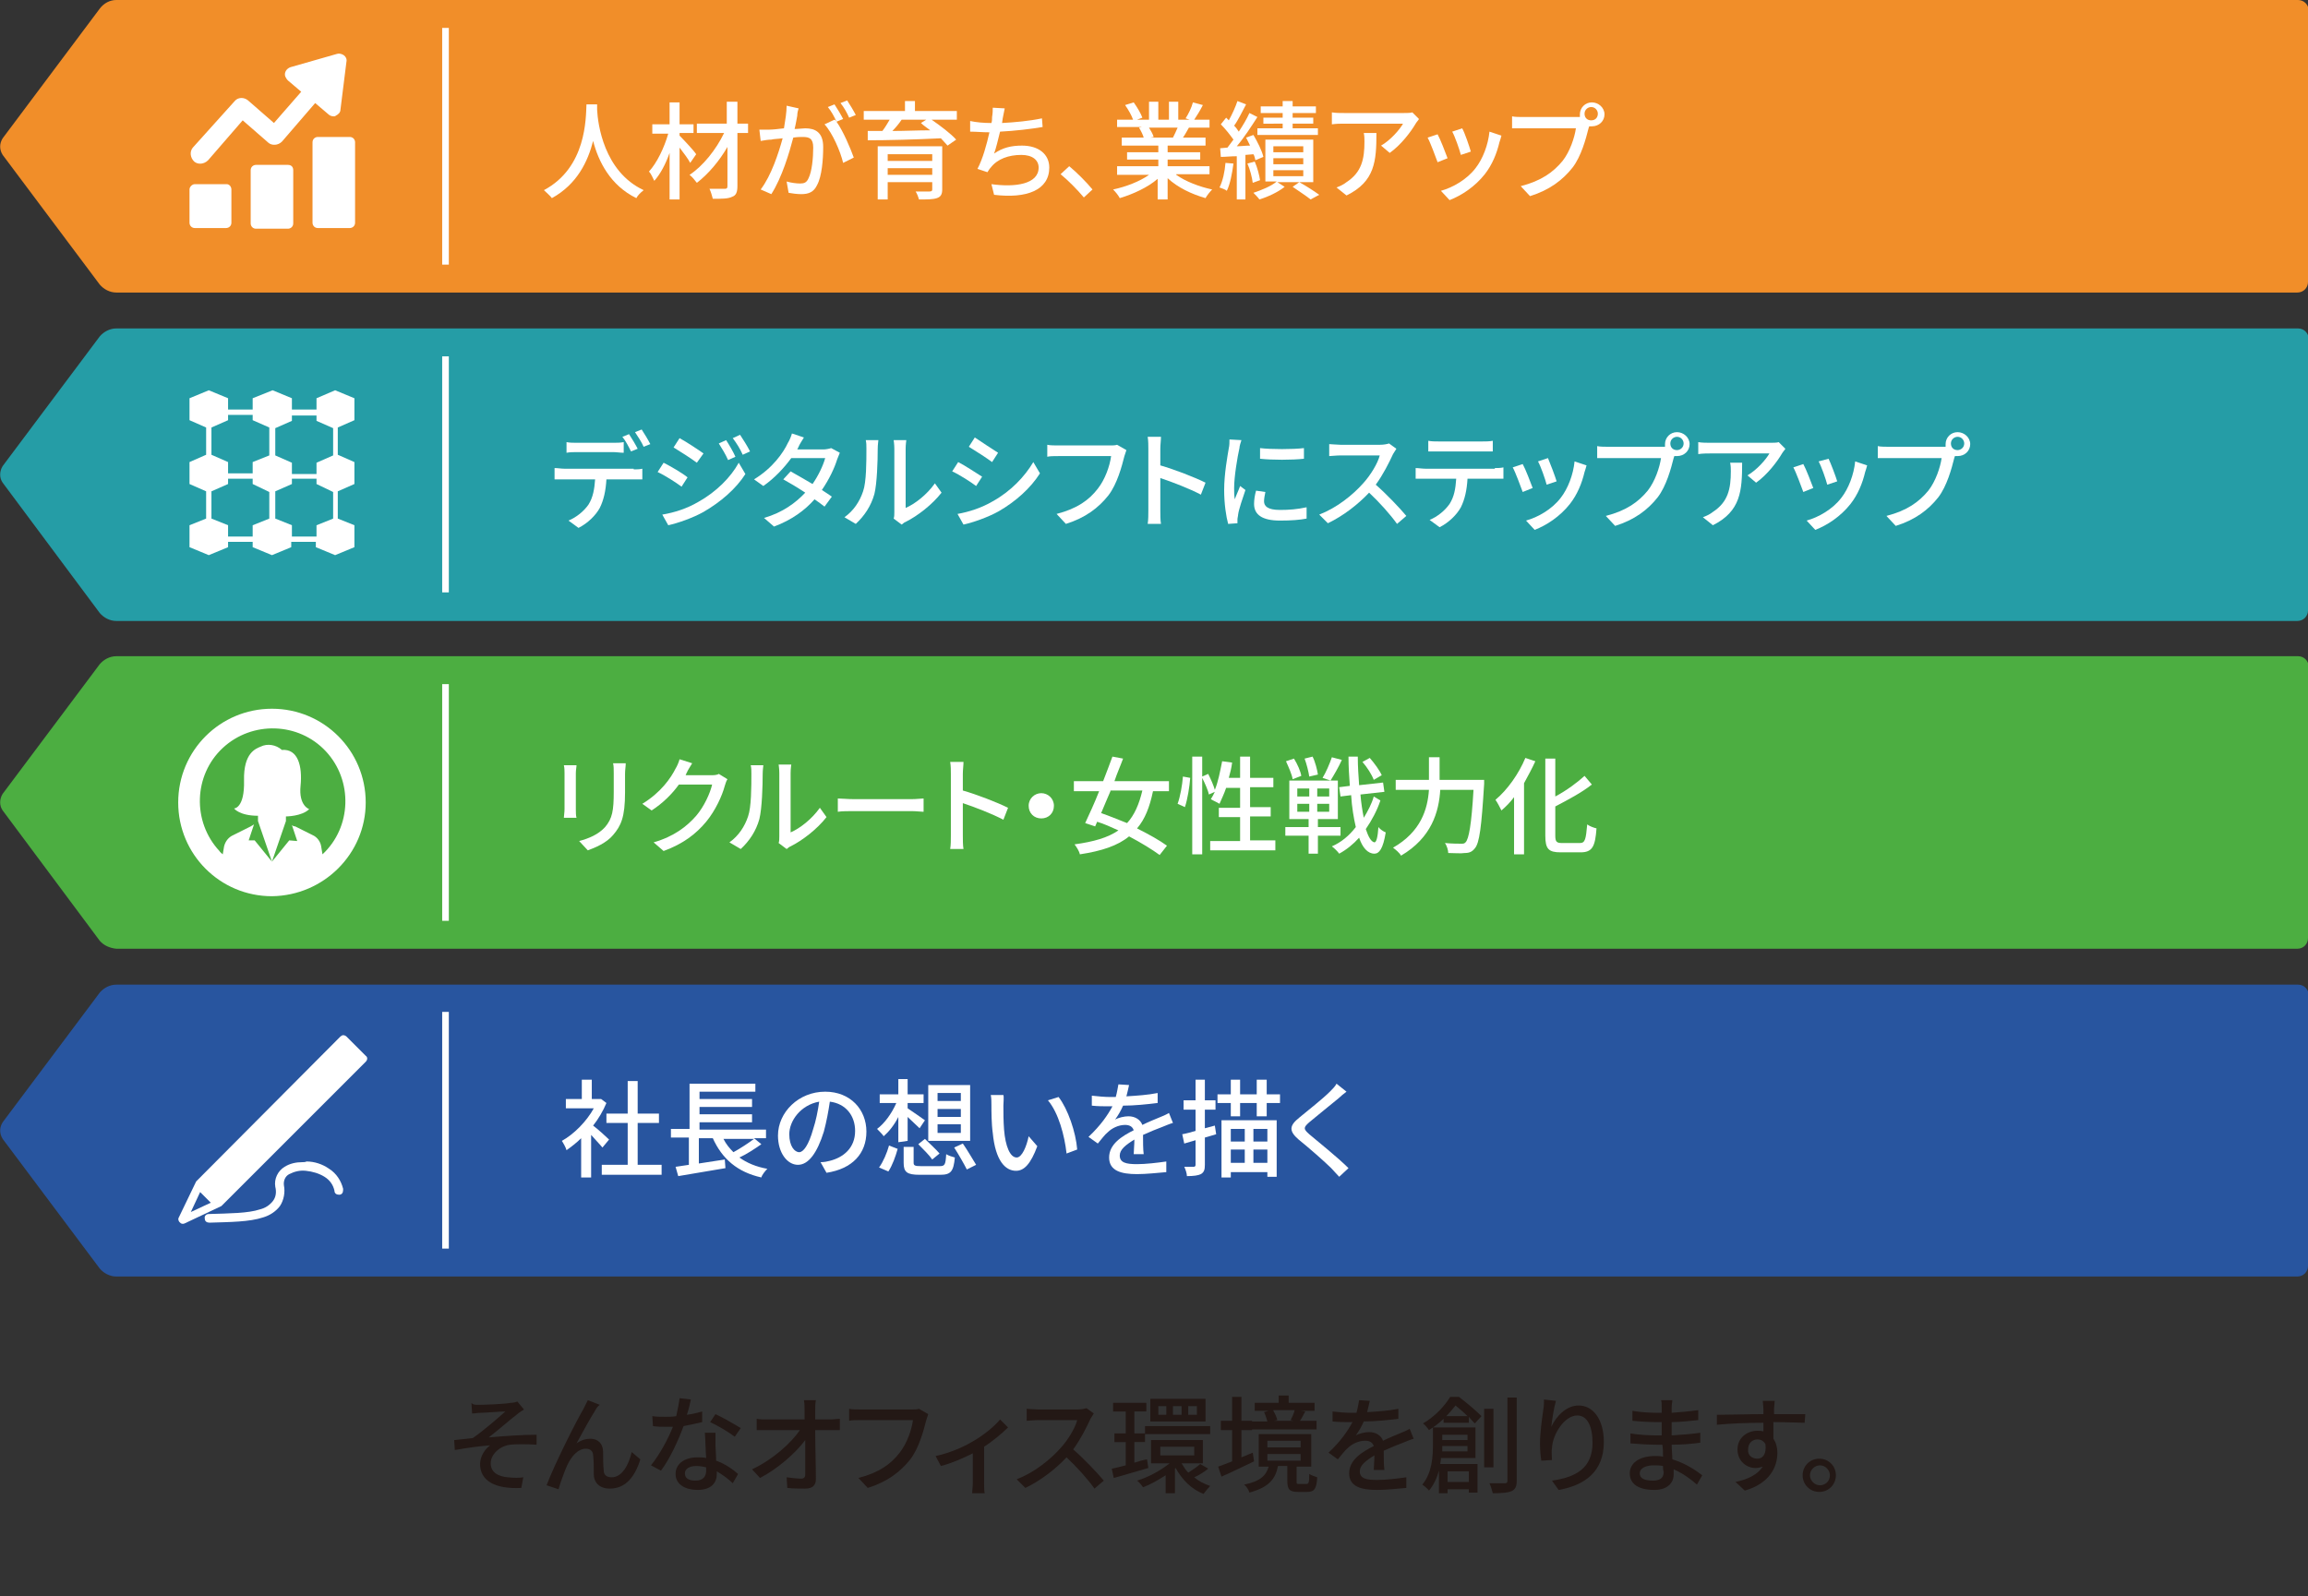 <?xml version="1.0" encoding="utf-8"?>
<!-- Generator: Adobe Illustrator 24.2.3, SVG Export Plug-In . SVG Version: 6.00 Build 0)  -->
<svg version="1.1" id="レイヤー_1" xmlns="http://www.w3.org/2000/svg" xmlns:xlink="http://www.w3.org/1999/xlink" x="0px"
	 y="0px" viewBox="0 0 347.1 240.1" style="enable-background:new 0 0 347.1 240.1;" xml:space="preserve">
<rect x="0" y="0" width="347.1" height="240.1" fill="#333333" stroke="none"/>
<style type="text/css">
	.st0{fill:#F18E29;}
	.st1{fill:none;stroke:#FFFFFF;stroke-miterlimit:10;}
	.st2{fill:#259DA6;}
	.st3{fill:#4CAE41;}
	.st4{fill:#28559F;}
	.st5{fill:#FFFFFF;}
	.st6{fill-rule:evenodd;clip-rule:evenodd;fill:#FFFFFF;}
	.st7{enable-background:new    ;}
	.st8{fill:#231815;}
</style>
<path class="st0" d="M347.1,42.4c0,0.9-0.7,1.6-1.6,1.6H17.5c-1,0-1.9-0.5-2.5-1.2L0.4,23.3c-0.5-0.8-0.5-1.7,0-2.5L15,1.3
	C15.6,0.5,16.5,0,17.5,0h328.1c0.9,0,1.6,0.7,1.6,1.6V42.4z"/>
<line class="st1" x1="67" y1="4.2" x2="67" y2="39.8"/>
<path class="st2" d="M347.1,91.8c0,0.9-0.7,1.6-1.6,1.6H17.5c-1,0-1.9-0.5-2.5-1.2L0.4,72.6c-0.5-0.7-0.5-1.7,0-2.5L15,50.6
	c0.6-0.7,1.5-1.2,2.5-1.2h328.1c0.9,0,1.6,0.7,1.6,1.6V91.8z"/>
<line class="st1" x1="67" y1="53.6" x2="67" y2="89.1"/>
<path class="st3" d="M347.1,141.1c0,0.9-0.7,1.6-1.6,1.6H17.5c-1-0.1-1.9-0.5-2.5-1.2L0.4,121.9c-0.5-0.7-0.5-1.7,0-2.5L15,99.9
	c0.6-0.7,1.5-1.2,2.5-1.2h328.1c0.9,0,1.6,0.7,1.6,1.6V141.1z"/>
<line class="st1" x1="67" y1="102.9" x2="67" y2="138.5"/>
<path class="st4" d="M347.1,190.4c0,0.9-0.7,1.6-1.6,1.6H17.5c-1,0-1.9-0.5-2.5-1.2L0.4,171.3c-0.5-0.8-0.5-1.7,0-2.5L15,149.3
	c0.6-0.7,1.5-1.2,2.5-1.2h328.1c0.9,0,1.6,0.7,1.6,1.6V190.4z"/>
<line class="st1" x1="67" y1="152.2" x2="67" y2="187.8"/>
<path class="st5" d="M34.1,27.7h-4.8c-0.4,0-0.8,0.4-0.8,0.8v5c0,0.4,0.3,0.8,0.8,0.8l0,0H34c0.4,0,0.8-0.3,0.8-0.8c0,0,0,0,0,0v-5
	C34.8,28.1,34.5,27.7,34.1,27.7z"/>
<path class="st5" d="M43.3,24.8h-4.8c-0.4,0-0.8,0.3-0.8,0.8c0,0,0,0,0,0v8c0,0.4,0.3,0.8,0.8,0.8c0,0,0,0,0,0h4.8
	c0.4,0,0.8-0.3,0.8-0.8l0,0v-8C44.1,25.1,43.8,24.8,43.3,24.8C43.3,24.8,43.3,24.8,43.3,24.8z"/>
<path class="st5" d="M52.6,20.6h-4.8c-0.4,0-0.8,0.3-0.8,0.8l0,0v12.1c0,0.4,0.3,0.8,0.8,0.8l0,0h4.8c0.4,0,0.8-0.3,0.8-0.8l0,0
	V21.4C53.4,21,53.1,20.6,52.6,20.6C52.6,20.6,52.6,20.6,52.6,20.6z"/>
<path class="st5" d="M42.4,21.3l5-5.8l2,1.7c0.2,0.2,0.5,0.3,0.8,0.3c0.1,0,0.2,0,0.3-0.1c0.4-0.2,0.7-0.5,0.7-0.9l0.9-7.2
	c0.1-0.4-0.1-0.8-0.4-1c-0.3-0.2-0.7-0.3-1-0.2l-7,2c-0.6,0.2-1,0.8-0.8,1.4c0.1,0.2,0.2,0.4,0.4,0.6l2,1.7l-4.1,4.7l-3.9-3.4
	c-0.6-0.5-1.5-0.5-2,0.1c0,0,0,0,0,0l-6.3,7c-0.5,0.6-0.4,1.5,0.2,2.1c0.6,0.5,1.5,0.4,2.1-0.2l0,0l5.2-6l3.9,3.4
	C40.9,21.9,41.8,21.9,42.4,21.3z"/>
<path class="st5" d="M47.6,59.9v1.7h-3.7v-1.7l-2.9-1.2L38,59.9v1.7h-3.7v-1.7l-2.9-1.2l-2.9,1.2v3.3l2.5,1.1v4.1l-2.5,1.1v3.3
	l2.5,1.1V78l-2.5,1v3.3l2.9,1.2l2.9-1.2v-0.8H38v0.8l2.9,1.2l2.9-1.2v-0.8h3.7v0.8l2.9,1.2l2.9-1.2V79l-2.5-1v-4.1l2.5-1.1v-3.3
	l-2.5-1.1v-4.1l2.5-1.1v-3.3l-2.9-1.2L47.6,59.9z M40.5,74v4L38,79v1.7h-3.7V79l-2.5-1v-4.1l2.5-1.1V72H38v0.8L40.5,74L40.5,74z
	 M40.5,64.5v4L38,69.5v1.7h-3.7v-1.7l-2.5-1.1v-4.1l2.5-1.1v-0.8H38v0.8l2.5,1.1L40.5,64.5z M50.1,74v4l-2.5,1v1.7h-3.7V79l-2.5-1
	v-4.1l2.5-1.1V72h3.7v0.8L50.1,74L50.1,74z M50.1,64.5v4l-2.5,1.1v1.7h-3.7v-1.7l-2.5-1.1v-4.1l2.5-1.1v-0.8h3.7v0.8l2.5,1.1
	L50.1,64.5z"/>
<path class="st5" d="M43,123.5l-2.1,6.1l-2.1-6.1v-0.8c-2.8,0-3.6-1.1-3.6-1.1s1.6,0,1.5-4.2s1.8-4.8,2.5-5.1c1-0.5,2.3-0.3,3.2,0.5
	c2.4-0.2,3.1,2.4,2.8,5.4s1.3,3.5,1.3,3.5c-1.1,1.1-3.5,1.1-3.5,1.1V123.5L43,123.5L43,123.5z M40.9,134.8
	c-7.8,0-14.1-6.3-14.1-14.1s6.3-14.1,14.1-14.1c7.8,0,14.1,6.3,14.1,14.1C55,128.4,48.7,134.7,40.9,134.8L40.9,134.8z M38.3,126.4
	l2.6,3.2l2.6-3.2l1.2,0.1l-0.8-2.4c0.1,0.1,0.3,0.2,0.5,0.2l2.6,1.3c0.7,0.3,1.2,1,1.3,1.7l0.2,1.2c4.4-4.1,4.6-11.1,0.5-15.5
	c-4.1-4.4-11.1-4.6-15.5-0.5s-4.6,11.1-0.5,15.5c0.1,0.2,0.3,0.3,0.5,0.5l0.2-1.2c0.2-0.8,0.7-1.4,1.4-1.7l2.6-1.3l0.5-0.3l-0.8,2.4
	L38.3,126.4z"/>
<path class="st6" d="M51.6,155.7c-0.1,0-0.3,0.1-0.4,0.2l-21.7,21.8l0,0l0,0l0,0l0,0l0,0l0,0l0,0l0,0l-2.6,5.4
	c-0.2,0.3,0,0.7,0.3,0.9c0.2,0.1,0.4,0.1,0.6,0l5.5-2.6l0,0h0l0,0l0,0l0,0l0,0l0,0l0.1-0.1L55,159.7c0.3-0.3,0.3-0.7,0-0.9
	c0,0,0,0,0,0l0,0l-2.9-2.9C52,155.8,51.8,155.7,51.6,155.7L51.6,155.7z M30.1,179.3l1.6,1.6l-3,1.4L30.1,179.3z"/>
<path class="st6" d="M45.5,174.8c-1,0-1.9,0.2-2.7,0.7c-1,0.6-1.6,1.8-1.4,3l0,0c0.2,0.8,0.1,1.6-0.4,2.2c-0.5,0.6-1.1,1-1.9,1.2
	c-1.8,0.6-4.6,0.6-7.7,0.7c-0.4,0-0.7,0.3-0.6,0.7c0,0.4,0.3,0.6,0.7,0.6l0,0c3.1-0.1,6-0.1,8.1-0.8c1-0.3,1.9-0.9,2.5-1.7
	c0.6-0.9,0.8-2.1,0.6-3.1c-0.1-0.7,0.2-1.4,0.8-1.7c0.8-0.4,1.6-0.6,2.5-0.5c1,0.1,2,0.4,2.8,0.9c0.8,0.5,1.3,1.2,1.5,2.1
	c0,0.4,0.3,0.6,0.7,0.6s0.6-0.3,0.6-0.7c0-0.1,0-0.1,0-0.2l0,0c-0.3-1.2-1-2.3-2.1-3c-1-0.7-2.2-1.1-3.4-1.1
	C45.9,174.8,45.7,174.8,45.5,174.8z"/>
<g class="st7">
	<path class="st5" d="M89.8,15.7c0,0.2,0,0.5,0,0.8c0.1,2.1,1,9.3,7,12.1c-0.5,0.4-0.9,0.8-1.1,1.2c-3.9-1.9-5.7-5.5-6.5-8.6
		c-0.8,3.1-2.4,6.5-6.2,8.6c-0.3-0.4-0.8-0.8-1.2-1.2c6.4-3.4,6.3-10.8,6.4-12.9H89.8z"/>
	<path class="st5" d="M103.8,24.5c-0.3-0.6-1-1.5-1.6-2.3V30h-1.5v-7c-0.6,1.7-1.4,3.2-2.3,4.2c-0.2-0.4-0.5-1.1-0.8-1.4
		c1.2-1.3,2.3-3.6,2.9-5.7h-2.4v-1.4h2.6v-3.3h1.5v3.3h2.1V20h-2.1v0.4c0.6,0.6,2.2,2.3,2.5,2.8L103.8,24.5z M112.5,20h-1.6v8
		c0,0.9-0.2,1.4-0.8,1.6c-0.6,0.3-1.5,0.3-2.9,0.3c-0.1-0.4-0.3-1.1-0.5-1.5c1,0,2,0,2.3,0c0.3,0,0.4-0.1,0.4-0.4v-5.9
		c-1.2,2.1-2.9,4.1-4.6,5.4c-0.3-0.4-0.7-0.9-1.1-1.2c2-1.3,4-3.8,5.2-6.3h-4.1v-1.4h4.5v-3.3h1.6v3.3h1.6V20z"/>
	<path class="st5" d="M120.1,16.3c-0.1,0.3-0.2,0.7-0.2,1.1c-0.1,0.5-0.2,1.2-0.4,2c0.6,0,1.2-0.1,1.6-0.1c1.5,0,2.7,0.6,2.7,2.8
		c0,1.9-0.2,4.4-0.9,5.7c-0.5,1.1-1.3,1.4-2.4,1.4c-0.6,0-1.4-0.1-1.9-0.2l-0.3-1.7c0.7,0.2,1.5,0.3,2,0.3c0.6,0,1-0.1,1.3-0.8
		c0.5-1,0.7-3,0.7-4.6c0-1.4-0.6-1.6-1.6-1.6c-0.3,0-0.8,0-1.4,0.1c-0.6,2.3-1.7,6-3.3,8.5l-1.6-0.7c1.6-2.1,2.7-5.5,3.3-7.7
		c-0.7,0.1-1.4,0.1-1.7,0.2c-0.4,0-1.1,0.1-1.6,0.2l-0.2-1.7c0.5,0,1,0,1.5,0c0.5,0,1.4-0.1,2.2-0.2c0.2-1.2,0.4-2.4,0.4-3.4
		L120.1,16.3z M125.8,18.3c1,1.4,2.1,4,2.6,5.4l-1.6,0.8c-0.4-1.7-1.6-4.5-2.8-5.8l1.5-0.7C125.7,18.1,125.7,18.2,125.8,18.3
		c-0.3-0.7-0.8-1.6-1.3-2.2l1-0.4c0.4,0.6,1,1.6,1.3,2.2L125.8,18.3z M127.7,17.7c-0.3-0.7-0.8-1.6-1.3-2.2l1-0.4
		c0.4,0.6,1,1.6,1.3,2.2L127.7,17.7z"/>
	<path class="st5" d="M143.8,18h-3.7c1.3,0.9,2.9,2.1,3.7,3l-1.3,0.9c-0.3-0.3-0.6-0.7-1-1.1c-4,0.2-8.2,0.3-11,0.3l0-1.4
		c0.7,0,1.4,0,2.2,0c0.4-0.5,0.8-1.2,1.1-1.7h-3.9v-1.3h6.2v-1.5h1.5v1.5h6.3V18z M141.7,28.5c0,0.7-0.2,1.1-0.8,1.3
		c-0.6,0.2-1.4,0.2-2.7,0.2c-0.1-0.4-0.3-0.9-0.5-1.2c0.9,0,1.8,0,2.1,0c0.3,0,0.4-0.1,0.4-0.3v-1.1h-6.7V30H132v-8h9.7V28.5z
		 M133.5,23.2v1h6.7v-1H133.5z M140.2,26.3v-1h-6.7v1H140.2z M135.6,18c-0.4,0.6-0.9,1.2-1.4,1.7c1.8,0,3.8-0.1,5.7-0.1
		c-0.5-0.4-1-0.7-1.4-1.1l0.8-0.5H135.6z"/>
	<path class="st5" d="M156.8,19.1c-1.7,0.3-4.3,0.6-6.4,0.7c-0.3,1.2-0.6,2.5-0.9,3.3c1.3-0.9,2.6-1.2,4.2-1.2
		c2.5,0,4.1,1.3,4.1,3.3c0,3.4-3.4,4.7-8.3,4.1l-0.4-1.6c3.6,0.5,7.1,0,7.1-2.5c0-1.1-0.9-1.9-2.6-1.9c-1.9,0-3.6,0.6-4.6,1.9
		c-0.2,0.2-0.3,0.4-0.5,0.7l-1.5-0.5c0.8-1.5,1.4-3.7,1.8-5.5c-1,0-2-0.1-2.9-0.1v-1.6c0.9,0.2,2.1,0.3,3.1,0.3h0.1
		c0.1-0.3,0.1-0.6,0.1-0.9c0.1-0.6,0.1-1,0.1-1.4l1.8,0.1c-0.1,0.5-0.2,1-0.3,1.5l-0.1,0.7c1.9-0.1,4.1-0.3,6-0.7L156.8,19.1z"/>
	<path class="st5" d="M163,29.7c-1-1.2-2.4-2.6-3.5-3.5l1.3-1.2c1.1,0.9,2.6,2.4,3.5,3.5L163,29.7z"/>
	<path class="st5" d="M176.9,26.3c1.4,1,3.5,1.8,5.4,2.2c-0.3,0.3-0.8,0.9-1,1.3c-2.1-0.6-4.2-1.6-5.7-3V30h-1.5v-3.1
		c-1.5,1.3-3.7,2.3-5.7,2.9c-0.2-0.4-0.6-0.9-1-1.3c1.9-0.4,4-1.2,5.4-2.2H168V25h6.2v-1h-4.7v-1.1h4.7v-1h-5.5v-1.2h3.3
		c-0.1-0.4-0.4-1-0.7-1.5l0.4-0.1H168V18h2.4c-0.2-0.6-0.7-1.5-1.2-2.2l1.3-0.4c0.5,0.7,1.1,1.7,1.3,2.3L171,18h1.8v-2.7h1.4V18h1.6
		v-2.7h1.4V18h1.7l-0.6-0.2c0.4-0.6,0.9-1.6,1.1-2.4l1.5,0.4c-0.4,0.8-0.9,1.6-1.3,2.2h2.3v1.2h-3.1c-0.3,0.5-0.6,1.1-0.9,1.5h3.4
		v1.2h-5.7v1h4.9V24h-4.9v1h6.3v1.2H176.9z M172.8,19.2c0.3,0.5,0.6,1,0.7,1.4l-0.5,0.1h3.4c0.2-0.4,0.5-1,0.7-1.5H172.8z"/>
	<path class="st5" d="M185.5,24.6c-0.2,1.5-0.5,3.1-1,4.1c-0.2-0.2-0.8-0.4-1.1-0.5c0.5-1,0.8-2.4,0.9-3.7L185.5,24.6z M187.3,23.3
		V30H186v-6.5c-0.9,0-1.7,0.1-2.4,0.1l-0.1-1.3l1.1-0.1c0.3-0.4,0.6-0.8,0.9-1.2c-0.5-0.7-1.2-1.6-1.9-2.3l0.8-1
		c0.1,0.1,0.3,0.3,0.4,0.4c0.5-0.9,1-2,1.3-2.9l1.3,0.5c-0.6,1.1-1.2,2.4-1.8,3.2c0.3,0.3,0.5,0.6,0.7,0.9c0.6-0.9,1.2-1.9,1.6-2.8
		l1.2,0.6c-0.9,1.4-2,3.1-3.1,4.4c0.6,0,1.3-0.1,2-0.1c-0.2-0.4-0.4-0.8-0.6-1.2l1.1-0.4c0.6,1,1.3,2.4,1.5,3.3l-1.2,0.5
		c-0.1-0.3-0.1-0.6-0.3-0.9L187.3,23.3z M188.4,27.5c-0.1-0.8-0.4-2-0.8-2.9l1.1-0.3c0.4,0.9,0.7,2.1,0.8,2.8L188.4,27.5z
		 M197.4,27.4h-5.3l1.1,0.7c-1,0.8-2.5,1.5-3.8,1.9c-0.2-0.3-0.6-0.7-0.9-1c1.2-0.4,2.7-1,3.5-1.7h-1.7V21h7.2V27.4z M198.2,20.3
		h-9.1v-1h3.8v-0.7H190v-0.9h2.9V17h-3.3v-1h3.3v-0.8h1.5v0.8h3.5v1h-3.5v0.7h3.1v0.9h-3.1v0.7h3.8V20.3z M196,22h-4.5v0.9h4.5V22z
		 M196,23.8h-4.5v0.9h4.5V23.8z M196,25.6h-4.5v0.9h4.5V25.6z M195.4,27.4c1.1,0.6,2.3,1.4,3,1.9l-1.3,0.7c-0.6-0.5-1.7-1.2-2.7-1.9
		L195.4,27.4z"/>
	<path class="st5" d="M213.4,17.9c-0.1,0.2-0.4,0.5-0.5,0.7c-0.7,1.2-2.2,3.2-3.9,4.4l-1.3-1.1c1.4-0.8,2.8-2.4,3.3-3.3h-8.8
		c-0.6,0-1.2,0-1.9,0.1v-1.8c0.6,0.1,1.2,0.1,1.9,0.1h8.9c0.4,0,1.1,0,1.3-0.1L213.4,17.9z M207,20c0,4.2-0.2,7.3-4.5,9.4l-1.5-1.2
		c0.5-0.2,1-0.4,1.5-0.8c2.3-1.5,2.7-3.5,2.7-6.1c0-0.4,0-0.8-0.1-1.3H207z"/>
	<path class="st5" d="M217.7,23.8l-1.5,0.6c-0.3-0.8-1.1-3-1.5-3.7l1.5-0.5C216.6,20.9,217.4,23,217.7,23.8z M225.8,20.4
		c-0.1,0.4-0.2,0.7-0.3,1c-0.4,1.7-1.1,3.4-2.2,4.8c-1.5,1.9-3.5,3.2-5.3,3.9l-1.3-1.4c1.8-0.5,3.9-1.7,5.2-3.4
		c1.1-1.4,1.9-3.5,2.1-5.5L225.8,20.4z M221.2,22.8l-1.5,0.5c-0.2-0.8-0.9-2.8-1.3-3.5l1.5-0.5C220.3,20,221,22.1,221.2,22.8z"/>
	<path class="st5" d="M236.9,17.6c0.2,0,0.4,0,0.7,0c0-0.1,0-0.3,0-0.4c0-1,0.8-1.8,1.8-1.8c1,0,1.9,0.8,1.9,1.8
		c0,1-0.8,1.8-1.9,1.8c-0.1,0-0.3,0-0.4,0l-0.1,0.3c-0.4,1.6-1.1,4.2-2.4,5.9c-1.5,1.9-3.5,3.4-6.4,4.3l-1.4-1.5
		c3.1-0.8,4.9-2.1,6.3-3.8c1.1-1.4,1.8-3.5,2-4.9h-7.9c-0.7,0-1.3,0-1.7,0v-1.8c0.4,0.1,1.2,0.1,1.7,0.1H236.9z M240.3,17.1
		c0-0.5-0.4-1-1-1c-0.5,0-1,0.4-1,1c0,0.6,0.4,1,1,1C239.9,18.1,240.3,17.7,240.3,17.1z"/>
</g>
<g class="st7">
	<path class="st5" d="M95.3,70.6c0.3,0,0.9,0,1.3-0.1v1.6c-0.4,0-0.9,0-1.3,0h-4.1c-0.1,1.7-0.4,3.1-1,4.3c-0.6,1.1-1.8,2.3-3.2,3
		l-1.5-1.1c1.2-0.5,2.3-1.4,3-2.4c0.7-1.1,0.9-2.4,1-3.8h-4.6c-0.5,0-1,0-1.5,0v-1.7c0.5,0,1,0.1,1.5,0.1H95.3z M86.8,68
		c-0.5,0-1.1,0-1.6,0.1v-1.6c0.5,0.1,1,0.1,1.6,0.1h5.4c0.5,0,1.1,0,1.6-0.1v1.6c-0.5,0-1.1-0.1-1.6-0.1H86.8z M94.9,67.9
		c-0.3-0.6-0.8-1.6-1.3-2.2l1-0.4c0.4,0.6,1,1.6,1.3,2.2L94.9,67.9z M96.5,64.6c0.4,0.6,1,1.6,1.3,2.2l-1,0.4
		c-0.3-0.7-0.9-1.6-1.3-2.2L96.5,64.6z"/>
	<path class="st5" d="M103.4,71.8l-0.9,1.4c-0.8-0.6-2.5-1.7-3.6-2.2l0.9-1.4C100.8,70.1,102.7,71.2,103.4,71.8z M105,75.5
		c2.7-1.5,4.9-3.7,6.1-5.9l1,1.7c-1.4,2.2-3.7,4.2-6.3,5.7c-1.6,0.9-3.9,1.7-5.3,2l-0.9-1.6C101.4,77.1,103.3,76.5,105,75.5z
		 M105.8,68.2l-1,1.4c-0.8-0.6-2.5-1.7-3.5-2.3l0.9-1.4C103.3,66.5,105.1,67.7,105.8,68.2z M110.6,68.7l-1.1,0.5
		c-0.4-0.9-0.9-1.7-1.4-2.5l1.1-0.5C109.6,66.8,110.3,68,110.6,68.7z M112.8,67.9l-1.1,0.5c-0.4-0.9-0.9-1.7-1.5-2.5l1.1-0.5
		C111.7,66,112.4,67.1,112.8,67.9z"/>
	<path class="st5" d="M126.3,68.1c-0.1,0.3-0.3,0.7-0.4,1c-0.4,1.3-1.2,3-2.3,4.6c0.6,0.4,1.1,0.7,1.5,1l-1.1,1.5
		c-0.4-0.3-0.9-0.7-1.5-1.1c-1.4,1.6-3.4,3.1-6.1,4.1l-1.5-1.3c2.8-0.8,4.8-2.3,6.2-3.8c-1.2-0.8-2.4-1.5-3.3-2l1.1-1.2
		c0.9,0.5,2.1,1.2,3.3,1.9c0.9-1.3,1.6-2.8,1.9-3.9H119c-1.1,1.5-2.5,3-4.2,4.2l-1.4-1c2.8-1.7,4.4-4,5.1-5.5c0.2-0.3,0.5-1,0.6-1.4
		l1.8,0.6c-0.3,0.5-0.7,1.1-0.8,1.4l-0.2,0.4h3.9c0.4,0,0.9-0.1,1.2-0.2L126.3,68.1z"/>
	<path class="st5" d="M127,77.8c1.4-1,2.3-2.4,2.8-3.9c0.5-1.4,0.5-4.5,0.5-6.4c0-0.5,0-0.9-0.1-1.3h1.9c0,0.1-0.1,0.7-0.1,1.3
		c0,1.8-0.1,5.2-0.5,6.8c-0.5,1.8-1.5,3.3-2.8,4.5L127,77.8z M134.4,78c0.1-0.3,0.1-0.6,0.1-1v-9.5c0-0.7-0.1-1.2-0.1-1.3h1.9
		c0,0.1-0.1,0.6-0.1,1.3v8.9c1.4-0.6,3.2-2,4.4-3.7l1,1.4c-1.4,1.8-3.6,3.5-5.4,4.4c-0.3,0.1-0.4,0.3-0.6,0.4L134.4,78z"/>
	<path class="st5" d="M147.7,71.7l-0.9,1.4c-0.8-0.6-2.5-1.7-3.6-2.2l0.9-1.4C145.1,70,146.9,71.2,147.7,71.7z M149.3,75.4
		c2.7-1.5,4.8-3.7,6.1-5.9l1,1.7c-1.4,2.2-3.6,4.2-6.2,5.7c-1.6,0.9-3.9,1.7-5.3,2l-0.9-1.6C145.7,77,147.6,76.4,149.3,75.4z
		 M150.1,68.1l-0.9,1.4c-0.8-0.6-2.5-1.7-3.5-2.3l0.9-1.4C147.5,66.4,149.3,67.6,150.1,68.1z"/>
	<path class="st5" d="M169.4,67.7c-0.1,0.3-0.2,0.6-0.3,0.9c-0.4,1.6-1.1,4.2-2.4,5.9c-1.5,1.9-3.5,3.4-6.4,4.3l-1.4-1.5
		c3.1-0.8,4.9-2.1,6.2-3.8c1.1-1.4,1.8-3.4,2-4.9h-7.9c-0.7,0-1.3,0-1.7,0.1v-1.8c0.4,0.1,1.2,0.1,1.7,0.1h7.8c0.3,0,0.7,0,1-0.1
		L169.4,67.7z"/>
	<path class="st5" d="M180.6,74.4c-1.7-0.9-4.3-1.9-6.1-2.5v4.9c0,0.5,0,1.5,0.1,2h-2c0.1-0.6,0.1-1.4,0.1-2v-9.3
		c0-0.5,0-1.2-0.1-1.8h2c0,0.5-0.1,1.2-0.1,1.8v2.5c2.1,0.6,5.2,1.8,6.8,2.6L180.6,74.4z"/>
	<path class="st5" d="M186.7,66.2c-0.1,0.3-0.3,0.9-0.3,1.2c-0.3,1.3-0.8,4.3-0.8,6c0,0.6,0,1.1,0.1,1.7c0.2-0.6,0.6-1.4,0.8-2
		l0.8,0.6c-0.4,1.2-1,2.9-1.1,3.7c0,0.2-0.1,0.5-0.1,0.7c0,0.2,0,0.4,0,0.6l-1.4,0.1c-0.3-1.1-0.6-3-0.6-5.1c0-2.4,0.5-5.1,0.7-6.3
		c0.1-0.4,0.1-0.9,0.1-1.3L186.7,66.2z M190.3,74c-0.1,0.5-0.2,1-0.2,1.4c0,0.7,0.5,1.3,2.4,1.3c1.4,0,2.6-0.1,4-0.4l0,1.7
		c-1,0.2-2.3,0.3-4,0.3c-2.7,0-3.9-0.9-3.9-2.5c0-0.6,0.1-1.3,0.3-2L190.3,74z M196.1,67.4V69c-1.8,0.2-4.8,0.2-6.6,0v-1.6
		C191.2,67.6,194.4,67.6,196.1,67.4z"/>
	<path class="st5" d="M210,67.5c-0.1,0.2-0.4,0.6-0.5,0.8c-0.6,1.3-1.5,3.1-2.6,4.6c1.6,1.4,3.6,3.5,4.6,4.7l-1.4,1.2
		c-1-1.4-2.6-3.2-4.2-4.7c-1.7,1.8-3.9,3.5-6.2,4.6l-1.3-1.3c2.6-1,5-2.9,6.6-4.7c1.1-1.2,2.2-3,2.5-4.2h-5.9
		c-0.6,0-1.5,0.1-1.7,0.1v-1.8c0.3,0,1.2,0.1,1.7,0.1h5.9c0.6,0,1.1-0.1,1.4-0.2L210,67.5z"/>
	<path class="st5" d="M224.8,70.4c0.3,0,0.9,0,1.3-0.1V72c-0.4,0-0.9,0-1.3,0h-4.1c-0.1,1.7-0.4,3.1-1,4.3c-0.6,1.1-1.8,2.3-3.2,3
		l-1.5-1.1c1.2-0.5,2.3-1.4,3-2.4c0.7-1.1,0.9-2.3,1-3.8h-4.6c-0.5,0-1,0-1.5,0v-1.6c0.4,0,1,0.1,1.5,0.1H224.8z M216.4,67.9
		c-0.5,0-1.1,0-1.6,0v-1.6c0.5,0.1,1,0.1,1.6,0.1h6.5c0.5,0,1.1,0,1.6-0.1v1.6c-0.5,0-1.1,0-1.6,0H216.4z"/>
	<path class="st5" d="M230.5,73.4L229,74c-0.3-0.8-1.1-3-1.5-3.7l1.5-0.5C229.4,70.5,230.2,72.6,230.5,73.4z M238.6,70
		c-0.1,0.4-0.2,0.7-0.3,1c-0.4,1.7-1.1,3.4-2.2,4.8c-1.5,1.9-3.5,3.2-5.3,3.9l-1.3-1.4c1.8-0.5,3.9-1.7,5.2-3.4
		c1.1-1.4,1.9-3.5,2.1-5.5L238.6,70z M234.1,72.4l-1.5,0.5c-0.2-0.8-0.9-2.8-1.3-3.5l1.5-0.5C233.1,69.6,233.9,71.7,234.1,72.4z"/>
	<path class="st5" d="M249.7,67.2c0.2,0,0.4,0,0.7,0c0-0.1,0-0.3,0-0.4c0-1,0.8-1.8,1.8-1.8c1,0,1.9,0.8,1.9,1.8
		c0,1-0.8,1.8-1.9,1.8c-0.1,0-0.3,0-0.4,0l-0.1,0.3c-0.4,1.6-1.1,4.2-2.4,5.9c-1.5,1.9-3.5,3.4-6.4,4.3l-1.4-1.5
		c3.1-0.8,4.9-2.1,6.3-3.8c1.1-1.4,1.8-3.5,2-4.9h-7.9c-0.7,0-1.3,0-1.7,0v-1.8c0.4,0.1,1.2,0.1,1.7,0.1H249.7z M253.2,66.7
		c0-0.5-0.4-1-1-1c-0.5,0-1,0.4-1,1c0,0.6,0.4,1,1,1C252.7,67.7,253.2,67.3,253.2,66.7z"/>
	<path class="st5" d="M268.5,67.5c-0.1,0.2-0.4,0.5-0.5,0.7c-0.7,1.2-2.2,3.2-3.9,4.4l-1.3-1.1c1.4-0.8,2.8-2.4,3.3-3.3h-8.8
		c-0.6,0-1.2,0-1.9,0.1v-1.8c0.6,0.1,1.2,0.1,1.9,0.1h8.9c0.4,0,1.1,0,1.3-0.1L268.5,67.5z M262,69.6c0,4.2-0.2,7.3-4.4,9.4
		l-1.5-1.2c0.5-0.2,1-0.4,1.5-0.8c2.3-1.5,2.7-3.5,2.7-6.1c0-0.4,0-0.8-0.1-1.3H262z"/>
	<path class="st5" d="M272.7,73.4l-1.5,0.6c-0.3-0.8-1.1-3-1.5-3.7l1.5-0.5C271.6,70.5,272.4,72.6,272.7,73.4z M280.8,70
		c-0.1,0.4-0.2,0.7-0.3,1c-0.4,1.7-1.1,3.4-2.2,4.8c-1.5,1.9-3.5,3.2-5.3,3.9l-1.3-1.4c1.8-0.5,3.9-1.7,5.2-3.4
		c1.1-1.4,1.9-3.5,2.1-5.5L280.8,70z M276.3,72.4l-1.5,0.5c-0.2-0.8-0.9-2.8-1.3-3.5L275,69C275.3,69.6,276.1,71.7,276.3,72.4z"/>
	<path class="st5" d="M291.9,67.2c0.2,0,0.4,0,0.7,0c0-0.1,0-0.3,0-0.4c0-1,0.8-1.8,1.8-1.8c1,0,1.9,0.8,1.9,1.8
		c0,1-0.8,1.8-1.9,1.8c-0.1,0-0.3,0-0.4,0l-0.1,0.3c-0.4,1.6-1.1,4.2-2.4,5.9c-1.5,1.9-3.5,3.4-6.4,4.3l-1.4-1.5
		c3.1-0.8,4.9-2.1,6.3-3.8c1.1-1.4,1.8-3.5,2-4.9h-7.9c-0.7,0-1.3,0-1.7,0v-1.8c0.4,0.1,1.2,0.1,1.7,0.1H291.9z M295.4,66.7
		c0-0.5-0.4-1-1-1c-0.5,0-1,0.4-1,1c0,0.6,0.4,1,1,1C294.9,67.7,295.4,67.3,295.4,66.7z"/>
</g>
<g class="st7">
	<path class="st5" d="M86.7,115.1c0,0.3-0.1,0.7-0.1,1.2v5.4c0,0.4,0,1,0.1,1.3h-1.9c0-0.3,0.1-0.8,0.1-1.3v-5.4
		c0-0.3,0-0.8-0.1-1.2H86.7z M94.1,114.9c0,0.4-0.1,0.9-0.1,1.5v2.8c0,3.7-0.6,5-1.8,6.4c-1,1.2-2.7,1.9-3.8,2.3l-1.3-1.4
		c1.5-0.4,2.9-1,3.9-2.1c1.1-1.3,1.3-2.5,1.3-5.3v-2.8c0-0.6,0-1.1-0.1-1.5H94.1z"/>
	<path class="st5" d="M109.4,117.2c-0.2,0.3-0.3,0.7-0.4,1c-0.4,1.5-1.4,3.7-2.8,5.4c-1.5,1.8-3.4,3.3-6.4,4.4l-1.5-1.3
		c3.1-0.9,5-2.4,6.4-4c1.2-1.4,2.1-3.4,2.4-4.7h-5c-1,1.4-2.4,2.8-4.1,3.9l-1.4-1c2.8-1.7,4.3-3.9,5-5.3c0.2-0.3,0.5-1,0.6-1.4
		l1.9,0.6c-0.3,0.5-0.7,1.1-0.8,1.4c-0.1,0.1-0.1,0.3-0.2,0.4h3.8c0.4,0,0.9,0,1.2-0.2L109.4,117.2z"/>
	<path class="st5" d="M109.7,126.7c1.4-1,2.3-2.4,2.8-3.9c0.5-1.4,0.5-4.5,0.5-6.4c0-0.5,0-0.9-0.1-1.3h1.9c0,0.1-0.1,0.7-0.1,1.3
		c0,1.8-0.1,5.2-0.5,6.8c-0.5,1.8-1.5,3.3-2.8,4.5L109.7,126.7z M117.1,126.8c0.1-0.3,0.1-0.6,0.1-1v-9.5c0-0.7-0.1-1.2-0.1-1.3h1.9
		c0,0.1-0.1,0.6-0.1,1.3v8.9c1.4-0.6,3.2-2,4.4-3.7l1,1.4c-1.4,1.8-3.6,3.5-5.4,4.4c-0.3,0.1-0.4,0.3-0.6,0.4L117.1,126.8z"/>
	<path class="st5" d="M126,120.1c0.5,0,1.5,0.1,2.4,0.1h8.7c0.8,0,1.4-0.1,1.8-0.1v2c-0.4,0-1.1-0.1-1.8-0.1h-8.7
		c-0.9,0-1.8,0-2.4,0.1V120.1z"/>
	<path class="st5" d="M150.9,123.3c-1.7-0.9-4.3-1.9-6.1-2.5v4.9c0,0.5,0,1.5,0.1,2h-2c0.1-0.6,0.1-1.4,0.1-2v-9.3
		c0-0.5,0-1.2-0.1-1.8h2c0,0.5-0.1,1.2-0.1,1.8v2.5c2.1,0.6,5.2,1.8,6.8,2.6L150.9,123.3z"/>
	<path class="st5" d="M156.6,119.3c1,0,1.9,0.8,1.9,1.9s-0.8,1.9-1.9,1.9s-1.9-0.8-1.9-1.9S155.6,119.3,156.6,119.3z"/>
	<path class="st5" d="M173.4,119c-0.5,2.4-1.2,4.2-2.4,5.6c1.8,0.9,3.4,1.8,4.5,2.6l-1.1,1.4c-1.1-0.8-2.7-1.8-4.6-2.8
		c-1.7,1.4-4.1,2.2-7.4,2.7c-0.1-0.5-0.5-1.1-0.8-1.5c2.9-0.4,5-1,6.6-2.1c-1.1-0.5-2.2-1-3.2-1.3l-0.3,0.7l-1.5-0.5
		c0.6-1.3,1.4-3,2.1-4.8h-3.8v-1.5h4.4c0.5-1.3,1-2.6,1.4-3.7l1.6,0.3c-0.4,1.1-0.9,2.2-1.3,3.4h8.2v1.5H173.4z M167,119
		c-0.5,1.2-1,2.3-1.4,3.3c1.2,0.4,2.6,1,3.9,1.5c1.1-1.2,1.8-2.8,2.3-4.9H167z"/>
	<path class="st5" d="M177.1,120.9c0.4-1.1,0.7-2.8,0.8-4.1l1.1,0.2c-0.1,1.3-0.4,3.2-0.8,4.4L177.1,120.9z M191.8,126.5v1.4H182
		v-1.4h4.5v-3.6h-3.2v-1.4h3.2v-3h-2.1c-0.3,0.9-0.7,1.7-1,2.4c-0.3-0.2-1-0.5-1.3-0.7c0.2-0.3,0.4-0.7,0.6-1.1l-0.9,0.4
		c-0.1-0.6-0.6-1.7-1-2.5v11.5h-1.5v-14.7h1.5v3l0.9-0.4c0.4,0.8,0.8,1.7,1,2.4c0.5-1.2,0.8-2.8,1.1-4.3l1.5,0.2
		c-0.1,0.8-0.3,1.6-0.5,2.3h1.7v-3.2h1.5v3.2h3.5v1.4H188v3h3.1v1.4H188v3.6H191.8z"/>
	<path class="st5" d="M198.2,125.7v2.7h-1.4v-2.7h-3.5v-1.3h3.5v-1.2h-2.9v-5.8h7.3v5.8h-3v1.2h3.4v1.3H198.2z M194.4,117.2
		c-0.1-0.7-0.6-1.8-1-2.7l1.2-0.4c0.5,0.8,1,1.9,1.1,2.6L194.4,117.2z M195.1,119.8h1.8v-1.2h-1.8V119.8z M195.1,122.1h1.8v-1.2
		h-1.8V122.1z M196.9,116.8c-0.1-0.7-0.4-1.9-0.7-2.7l1.2-0.3c0.4,0.8,0.7,2,0.8,2.7L196.9,116.8z M199.9,118.6h-1.8v1.2h1.8V118.6z
		 M199.9,120.9h-1.8v1.2h1.8V120.9z M201.8,114.3c-0.5,1.1-1.2,2.3-1.7,3.1l-1.2-0.4c0.5-0.8,1.1-2.2,1.4-3.1L201.8,114.3z
		 M207.6,120.4c-0.5,1.5-1.3,3-2.2,4.3c0.4,1.2,0.8,1.9,1.3,2c0.3,0,0.5-0.8,0.6-2.3c0.2,0.3,0.8,0.7,1.1,0.8
		c-0.4,2.5-1,3.2-1.7,3.2c-1,0-1.8-0.9-2.3-2.4c-0.9,1-1.9,1.8-3,2.4c-0.2-0.3-0.7-0.8-1.1-1.1c1.4-0.6,2.6-1.6,3.6-2.9
		c-0.3-1.3-0.6-3-0.7-4.8l-1.6,0.2l-0.2-1.4l1.6-0.2c-0.1-1.4-0.2-2.9-0.2-4.4h1.4c0,1.5,0.1,2.9,0.2,4.3l3.6-0.4l0.2,1.4l-3.6,0.4
		c0.1,1.3,0.3,2.5,0.5,3.5c0.6-1,1.2-2.1,1.5-3.2L207.6,120.4z M206.6,117.3c-0.3-0.8-1-1.9-1.7-2.7l1.1-0.6
		c0.7,0.8,1.5,1.9,1.8,2.6L206.6,117.3z"/>
	<path class="st5" d="M223.2,117.2c0,0,0,0.5,0,0.7c-0.4,6.5-0.7,8.9-1.4,9.7c-0.4,0.5-0.8,0.7-1.5,0.7c-0.6,0.1-1.6,0-2.5,0
		c0-0.4-0.2-1.1-0.5-1.5c1.1,0.1,2,0.1,2.4,0.1c0.4,0,0.5,0,0.7-0.2c0.5-0.5,0.9-2.7,1.2-7.9h-5c-0.2,3.3-1.3,7.2-5.9,9.9
		c-0.2-0.4-0.8-0.9-1.2-1.2c4.2-2.4,5.2-5.8,5.4-8.7h-5v-1.5h5v-0.4v-3h1.6v3v0.4H223.2z"/>
	<path class="st5" d="M230.9,114.5c-0.5,1.1-1.1,2.2-1.7,3.3v10.7h-1.5v-8.6c-0.6,0.8-1.2,1.4-1.9,2c-0.2-0.4-0.6-1.2-0.9-1.6
		c1.8-1.5,3.5-3.9,4.5-6.3L230.9,114.5z M237.6,126.8c0.8,0,0.9-0.6,1.1-2.8c0.4,0.3,1,0.5,1.4,0.6c-0.2,2.7-0.6,3.6-2.4,3.6h-3
		c-1.8,0-2.3-0.5-2.3-2.5v-11.6h1.5v5.7c1.7-0.9,3.3-2.1,4.4-3.1l1.1,1.3c-1.5,1.2-3.6,2.3-5.5,3.3v4.4c0,0.9,0.2,1.1,1,1.1H237.6z"
		/>
</g>
<g class="st7">
	<path class="st5" d="M90.6,172.6c-0.4-0.5-1.1-1.2-1.7-1.9v6.4h-1.5v-5.9c-0.7,0.7-1.5,1.3-2.2,1.8c-0.1-0.4-0.5-1.1-0.7-1.4
		c1.8-1,3.7-2.9,4.8-4.9h-4.2v-1.4h2.4v-2.9h1.5v2.9h1.1l0.3,0l0.8,0.6c-0.5,1.2-1.2,2.4-2,3.4c0.8,0.6,2.1,1.8,2.4,2.1L90.6,172.6z
		 M99.5,175.2v1.5h-9v-1.5h3.9v-6.3h-3.2v-1.4h3.2v-4.9h1.5v4.9h3.2v1.4h-3.2v6.3H99.5z"/>
	<path class="st5" d="M114.5,172.1c-1,0.7-2.2,1.5-3.3,2c1.1,0.8,2.5,1.4,4.2,1.7c-0.3,0.3-0.8,0.9-0.9,1.3
		c-3.6-0.8-5.9-2.8-7.3-5.9h-2.1v3.8l3.9-0.6l0.1,1.3c-2.5,0.4-5.2,0.9-7.1,1.2l-0.4-1.4c0.6-0.1,1.3-0.2,2-0.3v-4.1h-2.7v-1.3h2.8
		V163h9.9v1.2h-8.4v1.1h7.9v1.2h-7.9v1.1h7.9v1.2h-7.9v1.1h10v1.3h-1.8L114.5,172.1z M108.8,171.3c0.4,0.8,0.9,1.4,1.5,2
		c1.1-0.6,2.3-1.4,3.1-2H108.8z"/>
	<path class="st5" d="M123.4,174.8c0.6,0,1-0.1,1.4-0.2c2-0.5,3.8-1.9,3.8-4.5c0-2.3-1.4-4.1-3.8-4.4c-0.2,1.4-0.5,3-0.9,4.5
		c-1,3.2-2.3,5-3.9,5c-1.6,0-3-1.8-3-4.4c0-3.5,3.1-6.6,7.1-6.6c3.8,0,6.2,2.7,6.2,6c0,3.3-2.1,5.6-6,6.2L123.4,174.8z M122.3,169.8
		c0.4-1.2,0.7-2.7,0.9-4.1c-2.8,0.5-4.5,2.9-4.5,4.9c0,1.8,0.8,2.7,1.5,2.7C120.8,173.3,121.6,172.3,122.3,169.8z"/>
	<path class="st5" d="M135.1,171.8V168c-0.6,1.2-1.4,2.2-2.2,2.9c-0.2-0.3-0.7-0.8-1-1.1c1.1-0.8,2.2-2.3,2.9-3.9h-2.5v-1.3h2.8
		v-2.3h1.4v2.3h2.4v1.3h-2.4v0.8c0.6,0.4,2.2,1.5,2.6,1.8l-0.8,1.2c-0.4-0.4-1.2-1.1-1.8-1.7v3.6L135.1,171.8z M132.2,175.6
		c0.6-0.8,1.2-2.2,1.5-3.3l1.3,0.5c-0.3,1.1-0.8,2.5-1.4,3.4L132.2,175.6z M141.3,175.4c0.8,0,0.9-0.2,1-1.8
		c0.3,0.2,0.9,0.4,1.3,0.5c-0.2,2.1-0.6,2.6-2.2,2.6h-3.1c-1.9,0-2.4-0.4-2.4-1.8v-2.4h1.5v2.4c0,0.4,0.2,0.5,1.1,0.5H141.3z
		 M139.1,171.3c0.7,0.7,1.7,1.6,2.2,2.2l-1.1,0.9c-0.4-0.6-1.4-1.6-2.1-2.3L139.1,171.3z M145.9,171.6h-6.3v-8.4h6.3V171.6z
		 M144.5,164.4H141v1.2h3.5V164.4z M144.5,166.8H141v1.2h3.5V166.8z M144.5,169.1H141v1.3h3.5V169.1z M144.8,172
		c0.7,1,1.5,2.4,2,3.2l-1.4,0.7c-0.4-0.8-1.2-2.2-1.9-3.3L144.8,172z"/>
	<path class="st5" d="M150.9,166.3c0,1,0,2.3,0.1,3.6c0.2,2.5,0.9,4.2,1.9,4.2c0.8,0,1.5-1.7,1.8-3.2l1.3,1.5c-1,2.7-2,3.7-3.2,3.7
		c-1.6,0-3.1-1.5-3.5-5.7c-0.2-1.4-0.2-3.3-0.2-4.2c0-0.4,0-1.1-0.1-1.5l1.9,0C151,165,150.9,165.9,150.9,166.3z M162,172.9
		l-1.6,0.6c-0.3-2.7-1.2-6.1-2.8-8l1.6-0.5C160.6,166.8,161.8,170.3,162,172.9z"/>
	<path class="st5" d="M170.5,173.6c0-0.5,0.1-1.4,0.1-2.2c-1.3,0.8-2.2,1.5-2.2,2.4c0,1.1,1,1.3,2.6,1.3c1.3,0,3-0.2,4.4-0.4l0,1.6
		c-1.2,0.1-3,0.3-4.4,0.3c-2.4,0-4.2-0.5-4.2-2.5c0-2,1.9-3.2,3.7-4.1c-0.2-0.6-0.7-0.8-1.3-0.8c-1,0-2,0.5-2.6,1.1
		c-0.5,0.4-0.9,1-1.5,1.7l-1.4-1c1.9-1.8,2.9-3.3,3.6-4.6h-0.5c-0.7,0-1.8,0-2.6-0.1v-1.5c0.8,0.1,2,0.2,2.7,0.2c0.3,0,0.6,0,0.9,0
		c0.2-0.7,0.3-1.4,0.4-1.9l1.6,0.1c-0.1,0.4-0.2,1-0.4,1.7c1.6-0.1,3.2-0.2,4.7-0.5v1.5c-1.6,0.2-3.5,0.4-5.2,0.4
		c-0.3,0.7-0.7,1.4-1.2,2.1c0.5-0.3,1.4-0.5,2-0.5c1,0,1.8,0.5,2.1,1.3c1-0.5,1.8-0.8,2.5-1.1c0.5-0.2,1-0.4,1.5-0.7l0.6,1.5
		c-0.4,0.1-1.1,0.4-1.6,0.6c-0.8,0.3-1.8,0.7-2.9,1.2c0,0.9,0,2.2,0.1,2.9H170.5z"/>
	<path class="st5" d="M182.9,170.6l-1.7,0.5v4.1c0,0.7-0.1,1.1-0.6,1.4c-0.4,0.2-1.1,0.3-2.1,0.3c0-0.4-0.2-1-0.4-1.4
		c0.6,0,1.2,0,1.4,0c0.2,0,0.3-0.1,0.3-0.3v-3.7l-1.7,0.5l-0.3-1.4c0.6-0.1,1.3-0.3,2-0.5v-3.2H178v-1.4h1.8v-3.1h1.4v3.1h1.6v1.4
		h-1.6v2.8l1.5-0.4L182.9,170.6z M192.5,164.6v1.3h-2v2h-1.5v-2h-2.5v2h-1.4v-2h-2v-1.3h2v-2.2h1.4v2.2h2.5v-2.2h1.5v2.2H192.5z
		 M183.7,168.5h8.3v8.5h-1.4v-0.7h-5.5v0.8h-1.4V168.5z M185.1,169.8v1.9h2.1v-1.9H185.1z M185.1,174.9h2.1v-2h-2.1V174.9z
		 M190.6,169.8h-2.1v1.9h2.1V169.8z M190.6,174.9v-2h-2.1v2H190.6z"/>
	<path class="st5" d="M202.5,164.2c-0.4,0.3-0.9,0.7-1.2,1c-1.1,0.9-3.2,2.6-4.4,3.6c-0.9,0.8-0.9,1,0,1.8c1.3,1.1,4.3,3.5,5.9,5.1
		l-1.4,1.3c-0.4-0.4-0.8-0.9-1.2-1.3c-0.9-0.9-3.4-3.1-4.9-4.3c-1.5-1.3-1.4-2.1,0.1-3.3c1.2-1,3.5-2.8,4.6-3.9
		c0.4-0.4,0.8-0.8,1-1.2L202.5,164.2z"/>
</g>
<g class="st7">
	<path class="st8" d="M72,211.3c0.7,0,3.8-0.1,4.8-0.3c0.4,0,0.8-0.1,1-0.2l1,1.2c-0.3,0.2-0.8,0.5-1,0.7c-1.2,0.9-3.1,2.6-4.3,3.5
		c2.3-0.2,5-0.4,7.2-0.4l0,1.5c-1.5-0.1-3.1-0.1-4,0c-1.5,0.2-2.9,1.4-2.9,2.8c0,1.4,1.2,2,2.6,2.1c0.9,0.1,1.7,0.1,2.3,0l-0.3,1.6
		c-4,0.2-6.2-1.1-6.2-3.6c0-1.2,0.8-2.3,1.5-2.8c-1.6,0.1-3.6,0.4-5.3,0.7l-0.1-1.5c0.9-0.1,1.9-0.2,2.8-0.3c1.6-1.1,3.9-3.1,4.9-4
		c-0.7,0-3.1,0.2-3.7,0.2c-0.4,0-0.9,0.1-1.3,0.1l-0.1-1.6C71.1,211.3,71.5,211.3,72,211.3z"/>
	<path class="st8" d="M89.6,212c-0.7,1.1-2.1,3.6-2.9,5.1c0.7-0.5,1.4-0.7,2.1-0.7c1.1,0,1.9,0.7,1.9,2c0,0.8,0,2.1,0.1,2.8
		c0,0.7,0.5,1,1.2,1c1.6,0,2.6-2,3-3.8l1.3,1.1c-0.8,2.6-2.2,4.4-4.6,4.4c-1.7,0-2.4-1.1-2.4-2.1c0-0.9,0-2.2-0.1-2.9
		c0-0.6-0.4-1-1.1-1c-1.2,0-2.2,1.2-2.8,2.5c-0.4,0.9-1.1,2.8-1.3,3.6l-1.8-0.6c1.2-3.2,4.6-9.9,5.5-11.4c0.2-0.4,0.4-0.8,0.7-1.4
		l1.8,0.7C89.9,211.5,89.7,211.8,89.6,212z"/>
	<path class="st8" d="M105.6,213.9c-0.8,0.2-1.8,0.4-2.8,0.6c-0.8,2.2-2.1,5-3.4,6.7l-1.5-0.8c1.3-1.6,2.6-4,3.3-5.8
		c-0.4,0-0.8,0-1.1,0c-0.6,0-1.3,0-1.9-0.1l-0.1-1.5c0.6,0.1,1.4,0.1,2,0.1c0.5,0,1.1,0,1.6-0.1c0.2-0.9,0.4-1.9,0.5-2.7l1.7,0.2
		c-0.1,0.5-0.3,1.4-0.6,2.3c0.8-0.1,1.6-0.3,2.3-0.5L105.6,213.9z M107.6,215.5c0,0.7,0,1.2,0,1.9c0,0.5,0.1,1.4,0.1,2.3
		c1.4,0.5,2.5,1.3,3.3,2l-0.8,1.4c-0.6-0.6-1.4-1.2-2.4-1.8v0.4c0,1.3-0.8,2.4-2.9,2.4c-1.8,0-3.3-0.8-3.3-2.4
		c0-1.5,1.3-2.5,3.3-2.5c0.5,0,0.9,0,1.3,0.1c-0.1-1.2-0.1-2.7-0.2-3.8H107.6z M106.2,220.7c-0.4-0.1-0.9-0.2-1.5-0.2
		c-1.1,0-1.7,0.5-1.7,1.1c0,0.7,0.5,1.1,1.6,1.1c1.2,0,1.6-0.7,1.6-1.5C106.2,221.1,106.2,220.9,106.2,220.7z M110.5,216.1
		c-0.9-0.7-2.6-1.7-3.7-2.2l0.8-1.2c1.1,0.5,3,1.6,3.8,2.1L110.5,216.1z"/>
	<path class="st8" d="M124.8,213.5c0.5,0,1.2-0.1,1.5-0.1v1.7c-0.4,0-1,0-1.4,0h-2.3c0,2.4,0.1,5.3,0.1,7.4c0,0.9-0.5,1.4-1.6,1.4
		c-0.9,0-1.8,0-2.7-0.1l-0.1-1.6c0.7,0.1,1.6,0.2,2.2,0.2c0.4,0,0.6-0.2,0.6-0.6c0-1.2,0-3.2,0-5.2c-1.4,1.9-4.1,4.3-6.8,5.7
		l-1.2-1.3c3.2-1.5,5.9-4,7.2-5.9h-4.9c-0.6,0-1.1,0-1.6,0v-1.7c0.4,0.1,1.1,0.1,1.6,0.1h5.6c0-0.5,0-1,0-1.4c0-0.4,0-1-0.1-1.5h1.8
		c-0.1,0.5-0.1,1-0.1,1.5l0,1.4H124.8z"/>
	<path class="st8" d="M139.6,212.7c-0.1,0.3-0.2,0.6-0.3,0.9c-0.4,1.6-1.1,4.2-2.4,5.9c-1.5,1.9-3.5,3.4-6.4,4.3l-1.4-1.5
		c3.1-0.8,4.9-2.1,6.2-3.8c1.1-1.4,1.8-3.4,2-4.9h-7.9c-0.7,0-1.3,0-1.7,0.1v-1.8c0.4,0.1,1.2,0.1,1.7,0.1h7.8c0.3,0,0.7,0,1-0.1
		L139.6,212.7z"/>
	<path class="st8" d="M151.6,214.7c-0.8,0.8-2.2,2-3.6,2.9v5.5c0,0.5,0,1.3,0.1,1.5h-1.9c0-0.3,0.1-1,0.1-1.5v-4.5
		c-1.4,0.7-3.2,1.5-4.8,1.9l-0.8-1.5c2-0.4,4.3-1.4,5.6-2.2c1.6-0.9,3.3-2.3,4.1-3.3L151.6,214.7z"/>
	<path class="st8" d="M164.5,212.6c-0.1,0.2-0.4,0.6-0.5,0.8c-0.6,1.3-1.5,3.1-2.6,4.6c1.6,1.4,3.6,3.5,4.6,4.7l-1.4,1.2
		c-1-1.4-2.6-3.2-4.2-4.7c-1.7,1.8-3.9,3.5-6.2,4.6l-1.3-1.3c2.6-1,5-2.9,6.6-4.7c1.1-1.2,2.2-3,2.5-4.2h-5.9
		c-0.6,0-1.5,0.1-1.7,0.1v-1.8c0.3,0,1.2,0.1,1.7,0.1h5.9c0.6,0,1.1-0.1,1.4-0.2L164.5,212.6z"/>
	<path class="st8" d="M172.7,220.8c-1.8,0.5-3.7,1.1-5.2,1.5l-0.3-1.4c0.6-0.1,1.3-0.3,2.1-0.5v-3.5h-1.7v-1.3h1.7v-3.3h-1.9V211h5
		v1.3h-1.8v3.3h1.6v1.3h-1.6v3.1c0.6-0.2,1.3-0.4,1.9-0.5L172.7,220.8z M181.7,220.9c-0.6,0.5-1.4,1-2.1,1.3c0.7,0.6,1.5,1,2.4,1.3
		c-0.3,0.3-0.7,0.8-1,1.2c-1.8-0.7-3.2-2.1-4.2-3.9l-0.1,0.1v3.7h-1.4v-2.7c-1.1,0.7-2.3,1.4-3.4,1.8c-0.2-0.3-0.6-0.8-0.9-1
		c1.7-0.5,3.5-1.5,4.9-2.6h-2.8v-3.5h7.8v3.5h-3.2c0.3,0.5,0.6,1,1,1.4c0.6-0.4,1.4-0.9,1.8-1.3L181.7,220.9z M172.2,214.5h9.8v1.2
		h-9.8V214.5z M181.3,213.8H173v-3.4h8.3V213.8z M175.4,211.5h-1.2v1.3h1.2V211.5z M174.5,218.9h5.1v-1.3h-5.1V218.9z M177.7,211.5
		h-1.3v1.3h1.3V211.5z M180,211.5h-1.3v1.3h1.3V211.5z"/>
	<path class="st8" d="M188.6,219.8c-1.7,0.8-3.5,1.7-4.9,2.3l-0.5-1.5c0.6-0.2,1.3-0.5,2.1-0.8v-4.7h-1.7v-1.4h1.7v-3.6h1.4v3.6h1.6
		v1.4h-1.6v4.1l1.7-0.7L188.6,219.8z M196.5,223.2c0.3,0,0.4-0.2,0.4-1.5c0.3,0.2,0.9,0.4,1.2,0.5c-0.1,1.8-0.5,2.2-1.5,2.2h-1.4
		c-1.3,0-1.6-0.4-1.6-1.7v-2.2h-1.4c-0.4,2-1.4,3.2-4.3,4c-0.1-0.4-0.5-1-0.8-1.2c2.5-0.5,3.3-1.4,3.7-2.7h-1.5v-4.9h7.9v4.9H195
		v2.2c0,0.4,0,0.4,0.4,0.4H196.5z M197.9,215h-9.7v-1.2h2.4c-0.1-0.4-0.3-1-0.5-1.4l0.7-0.2h-2.1v-1.2h3.6v-1.1h1.5v1.1h3.9v1.2
		h-2.1l0.7,0.1c-0.3,0.5-0.5,1-0.8,1.4h2.5V215z M190.6,217.7h5v-1h-5V217.7z M190.6,219.7h5v-1h-5V219.7z M191.5,212.2
		c0.3,0.5,0.5,1,0.6,1.4l-0.5,0.1h2.9l-0.4-0.1c0.2-0.4,0.5-1,0.6-1.5H191.5z"/>
	<path class="st8" d="M206.6,221.1c0-0.5,0.1-1.4,0.1-2.2c-1.3,0.8-2.2,1.5-2.2,2.4c0,1.1,1,1.3,2.6,1.3c1.3,0,3-0.2,4.4-0.4l0,1.6
		c-1.2,0.1-3,0.3-4.4,0.3c-2.4,0-4.2-0.5-4.2-2.5c0-2,1.9-3.2,3.7-4.1c-0.2-0.6-0.7-0.8-1.3-0.8c-1,0-2,0.5-2.6,1.1
		c-0.5,0.4-0.9,1-1.5,1.7l-1.4-1c1.9-1.8,2.9-3.3,3.6-4.6H203c-0.7,0-1.8,0-2.6-0.1v-1.5c0.8,0.1,2,0.2,2.7,0.2c0.3,0,0.6,0,0.9,0
		c0.2-0.7,0.3-1.4,0.4-1.9l1.6,0.1c-0.1,0.4-0.2,1-0.4,1.7c1.6-0.1,3.2-0.2,4.7-0.5v1.5c-1.6,0.2-3.5,0.4-5.2,0.4
		c-0.3,0.7-0.7,1.4-1.2,2.1c0.5-0.3,1.4-0.5,2-0.5c1,0,1.8,0.5,2.1,1.3c1-0.5,1.8-0.8,2.5-1.1c0.5-0.2,1-0.4,1.5-0.7l0.6,1.5
		c-0.4,0.1-1.1,0.4-1.6,0.6c-0.8,0.3-1.8,0.7-2.9,1.2c0,0.9,0,2.2,0.1,2.9H206.6z"/>
	<path class="st8" d="M219.4,210.1c1.2,0.9,2.6,2.1,3.4,2.9l-1,1.1c-0.3-0.3-0.6-0.6-0.9-1v0.9h-3.8v-0.6c-0.6,0.6-1.4,1.2-2.2,1.7
		c-0.2-0.3-0.6-0.8-0.9-1c1.9-1.1,3.3-2.7,4.1-4H219.4z M216.7,219.4c0,0.3-0.1,0.6-0.1,0.8h5.6v4.3h-1.3V224h-3.2v0.6h-1.3v-3.4
		c-0.3,1.1-0.8,2.2-1.5,3c-0.2-0.3-0.7-0.7-1-0.9c1.5-1.8,1.6-4.3,1.6-6.1v-2.5h6.4v4.6H216.7z M220.7,218.3v-0.8h-3.8
		c0,0.3,0,0.5,0,0.8H220.7z M216.9,215.8v0.8h3.8v-0.8H216.9z M220.7,213c-0.6-0.6-1.2-1.1-1.8-1.6c-0.4,0.5-0.9,1.1-1.4,1.6H220.7z
		 M217.7,221.3v1.6h3.2v-1.6H217.7z M224.6,220.7h-1.4v-8.8h1.4V220.7z M228.1,210.2v12.5c0,0.9-0.2,1.3-0.8,1.6
		c-0.5,0.2-1.4,0.3-2.8,0.3c-0.1-0.4-0.3-1.1-0.5-1.5c1,0,1.9,0,2.3,0c0.3,0,0.4-0.1,0.4-0.4v-12.5H228.1z"/>
	<path class="st8" d="M234,210.7c-0.3,1-0.6,2.9-0.7,3.9c0.7-1.5,2.2-3.2,4.1-3.2c2.2,0,3.8,2.1,3.8,5.5c0,4.4-2.8,6.5-6.8,7.2
		l-1-1.4c3.5-0.5,6.1-1.8,6.1-5.7c0-2.5-0.8-4.1-2.3-4.1c-1.9,0-3.7,2.8-3.8,4.9c-0.1,0.5,0,1.1,0,1.8l-1.6,0.1
		c-0.1-0.6-0.2-1.5-0.2-2.6c0-1.5,0.3-3.7,0.5-5.1c0.1-0.5,0.1-1.1,0.1-1.5L234,210.7z"/>
	<path class="st8" d="M255.2,223.3c-0.9-0.8-2.1-1.7-3.5-2.3c0,0.3,0,0.6,0,0.8c0,1.2-0.9,2.3-2.9,2.3c-2.4,0-3.7-0.9-3.7-2.5
		c0-1.5,1.4-2.6,3.8-2.6c0.4,0,0.8,0,1.2,0.1c0-0.6,0-1.2-0.1-1.8h-0.9c-1,0-2.8-0.1-3.9-0.2l0-1.5c1,0.2,2.9,0.3,3.9,0.3
		c0.3,0,0.5,0,0.8,0v-2c-0.3,0-0.5,0-0.8,0c-1.1,0-2.7-0.1-3.6-0.2v-1.5c1,0.2,2.6,0.3,3.6,0.3h0.8v-0.9c0-0.3,0-0.8-0.1-1h1.7
		c0,0.3-0.1,0.6-0.1,1.1c0,0.2,0,0.5,0,0.8c1.3-0.1,2.6-0.2,4-0.4l0,1.5c-1.2,0.1-2.5,0.3-4,0.3v2c1.6-0.1,3-0.2,4.3-0.4l0,1.5
		c-1.5,0.2-2.8,0.3-4.3,0.3c0,0.7,0.1,1.5,0.1,2.2c2,0.6,3.6,1.7,4.5,2.4L255.2,223.3z M250.1,220.5c-0.5-0.1-0.9-0.1-1.4-0.1
		c-1.3,0-2.1,0.5-2.1,1.2c0,0.7,0.6,1.1,2,1.1c0.9,0,1.6-0.3,1.6-1.3C250.1,221.1,250.1,220.8,250.1,220.5z"/>
	<path class="st8" d="M271.4,214c-0.9,0-2.4-0.1-4.7-0.1c0,0.8,0,1.8,0,2.5c0.4,0.6,0.6,1.3,0.6,2.1c0,2.1-1.1,4.6-4.9,5.7l-1.4-1.3
		c1.9-0.4,3.3-1.1,4.1-2.3c-0.3,0.1-0.7,0.2-1.1,0.2c-1.3,0-2.7-1-2.7-2.8c0-1.7,1.4-2.8,3-2.8c0.3,0,0.6,0,0.9,0.1l0-1.3
		c-2.4,0-5,0.1-7,0.3l0-1.5c1.8,0,4.7-0.1,7-0.1c0-0.3,0-0.6,0-0.8c0-0.4-0.1-0.9-0.1-1.2h1.8c0,0.2-0.1,0.9-0.1,1.2
		c0,0.2,0,0.5,0,0.8h4.7L271.4,214z M264.3,219.4c0.8,0,1.4-0.7,1.2-2.2c-0.3-0.5-0.7-0.7-1.2-0.7c-0.7,0-1.4,0.5-1.4,1.5
		C262.8,218.9,263.5,219.4,264.3,219.4z"/>
	<path class="st8" d="M276.1,221.9c0,1.4-1.1,2.5-2.5,2.5c-1.4,0-2.5-1.1-2.5-2.5c0-1.4,1.1-2.5,2.5-2.5
		C275,219.4,276.1,220.5,276.1,221.9z M275.2,221.9c0-0.8-0.7-1.5-1.5-1.5c-0.8,0-1.5,0.7-1.5,1.5c0,0.8,0.7,1.5,1.5,1.5
		C274.5,223.4,275.2,222.8,275.2,221.9z"/>
</g>
</svg>
